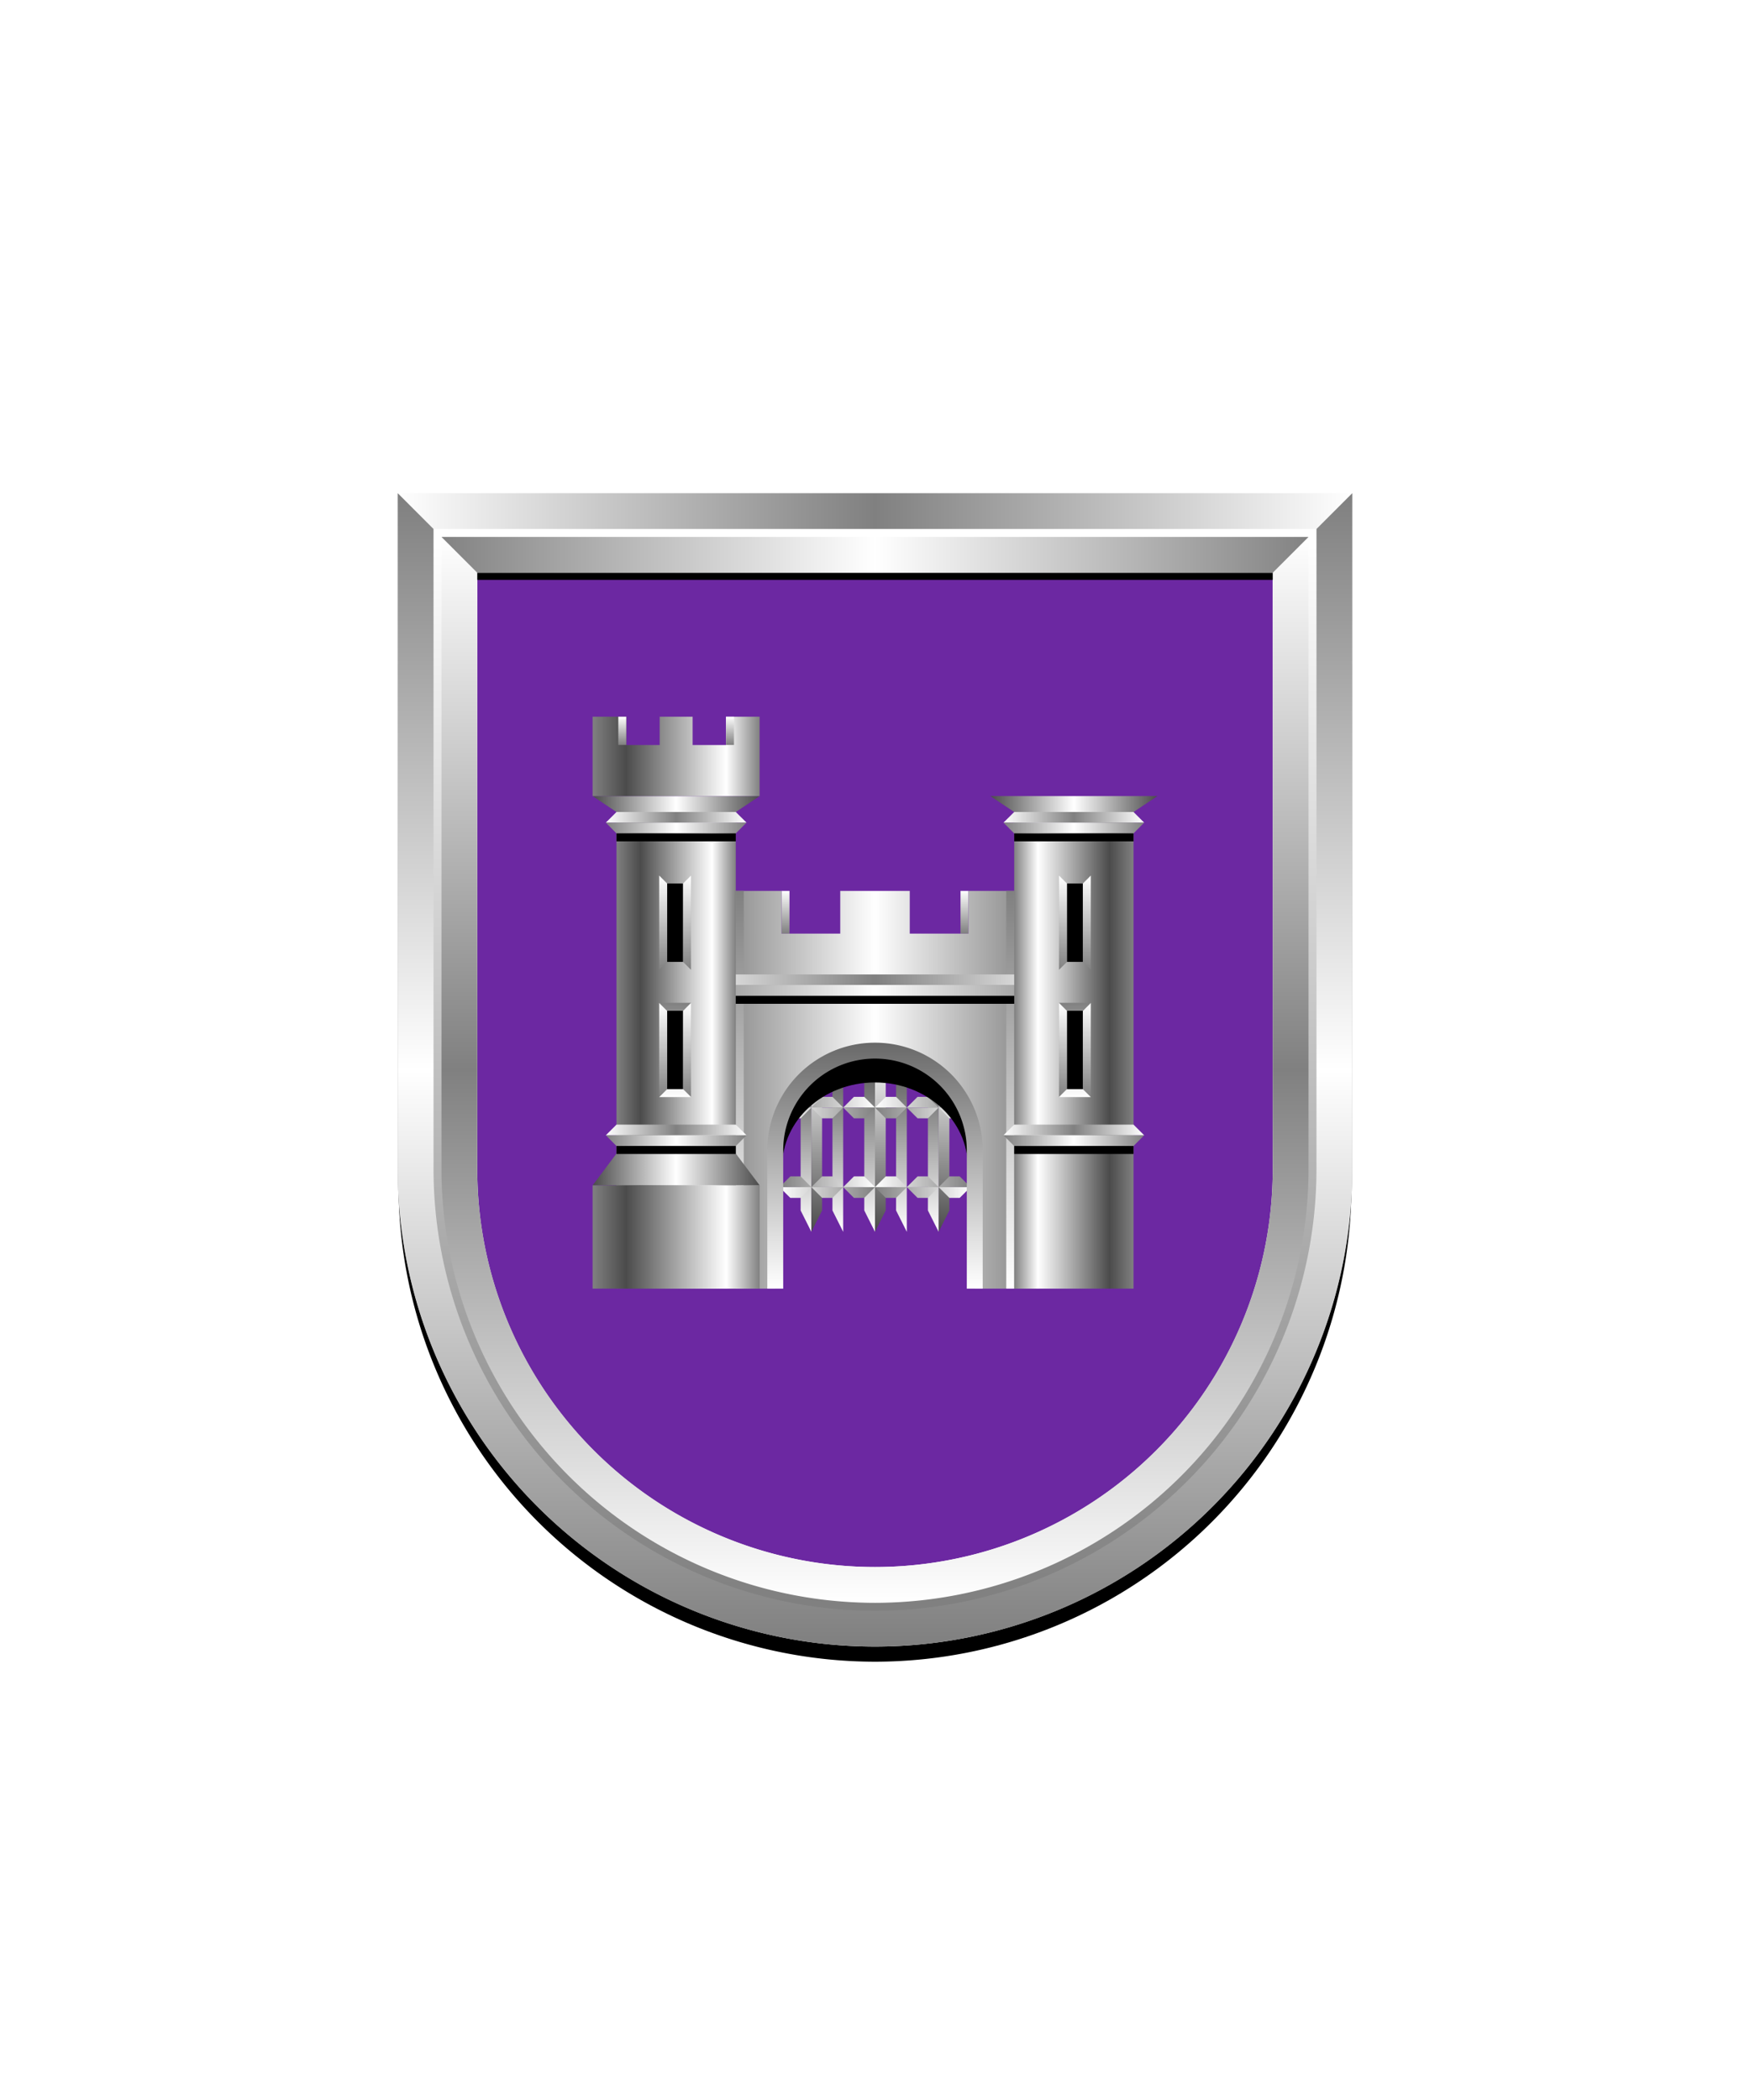 <svg xmlns="http://www.w3.org/2000/svg" xmlns:xlink="http://www.w3.org/1999/xlink" viewBox="0 0 220 264"><path d="M60 72v75a50 50 0 0 0 50 50 50 50 0 0 0 50-50V72Z" fill="#6c28a2"/><defs><linearGradient gradientTransform="matrix(1, 0, 0, -1, 0, 16395.85)" gradientUnits="userSpaceOnUse" id="h87-a" x1="2" x2="2" y1="16384" y2="16395.85"><stop offset="0" stop-color="gray"/><stop offset="1" stop-color="#fff"/></linearGradient><linearGradient gradientTransform="matrix(1, 0, 0, 1, 0, 0)" id="h87-b" x1="2" x2="2" xlink:href="#h87-a" y1="0" y2="11.85"/><linearGradient gradientTransform="matrix(1, 0, 0, -1, 0, 16387.69)" gradientUnits="userSpaceOnUse" id="h87-c" x2="17.69" y1="16387.02" y2="16387.02"><stop offset="0" stop-color="#fff"/><stop offset="0.5" stop-color="gray"/><stop offset="1" stop-color="#fff"/></linearGradient><linearGradient gradientTransform="matrix(1, 0, 0, -1, 0, 16387.69)" gradientUnits="userSpaceOnUse" id="h87-d" x2="17.69" y1="16385.67" y2="16385.67"><stop offset="0" stop-color="gray"/><stop offset="0.5" stop-color="#fff"/><stop offset="1" stop-color="gray"/></linearGradient><linearGradient gradientTransform="matrix(1, 0, 0, -1, 0, 16455.9)" gradientUnits="userSpaceOnUse" id="h87-e" x1="3" x2="18" y1="16413.29" y2="16413.29"><stop offset="0" stop-color="gray"/><stop offset="0.2" stop-color="#4b4b4b"/><stop offset="0.8" stop-color="#fff"/><stop offset="1" stop-color="gray"/></linearGradient><linearGradient gradientUnits="userSpaceOnUse" id="h87-f" x2="21" y1="10.98" y2="10.98"><stop offset="0" stop-color="#4b4b4b"/><stop offset="0.5" stop-color="#fff"/><stop offset="1" stop-color="#4b4b4b"/></linearGradient><linearGradient gradientTransform="matrix(1, 0, 0, 1, 0, 0)" id="h87-g" x1="0" x2="21" xlink:href="#h87-e" y1="4.99" y2="4.99"/><linearGradient gradientTransform="matrix(1, 0, 0, -1, 0, 16455.9)" id="h87-h" x1="0" x2="21" xlink:href="#h87-f" y1="16398.98" y2="16398.98"/><linearGradient gradientTransform="matrix(1, 0, 0, 1, 0, 0)" id="h87-i" x1="0" x2="21" xlink:href="#h87-e" y1="65.41" y2="65.41"/><linearGradient gradientTransform="matrix(1, 0, 0, 1, 0, 0)" id="h87-j" x1="17.27" x2="17.27" xlink:href="#h87-a" y1="3.55" y2="0"/><linearGradient gradientTransform="matrix(1, 0, 0, 1, 0, 0)" id="h87-k" x1="3.73" x2="3.73" xlink:href="#h87-a" y1="3.55" y2="0"/><linearGradient gradientUnits="userSpaceOnUse" id="h87-l" x1="0.67" x2="0.67" y2="22.86"><stop offset="0" stop-color="#4b4b4b"/><stop offset="1" stop-color="#fff"/></linearGradient><linearGradient gradientTransform="matrix(-1, 0, 0, 1, 16386.7, 0)" id="h87-m" x1="16384.67" x2="16384.67" xlink:href="#h87-l" y1="22.86" y2="0"/><linearGradient gradientTransform="matrix(1, 0, 0, 1, 0, 0)" id="h87-n" x2="24" xlink:href="#h87-d" y1="0.67" y2="0.67"/><linearGradient gradientTransform="matrix(1, 0, 0, -1, 0, 16397.8)" id="h87-o" x2="24" xlink:href="#h87-c" y1="16395.77" y2="16395.77"/><filter id="h87-p" name="shadow"><feDropShadow dx="0" dy="1.5" stdDeviation="0"/></filter><linearGradient gradientTransform="matrix(1, 0, 0, -1, 0, 264)" id="h87-r" x1="110" x2="110" xlink:href="#h87-a" y1="146.67" y2="152.04"/><linearGradient gradientTransform="matrix(1, 0, 0, 1, 0, 0)" id="h87-s" x1="89.4" x2="130.6" xlink:href="#h87-d" y1="136.98" y2="136.98"/><linearGradient gradientTransform="matrix(1, 0, 0, 1, 0, 0)" id="h87-t" x1="127" x2="127" xlink:href="#h87-a" y1="111.96" y2="162"/><linearGradient gradientTransform="matrix(-1, 0, 0, 1, 220, 0)" id="h87-u" x1="127" x2="127" xlink:href="#h87-a" y1="111.96" y2="162"/><linearGradient gradientUnits="userSpaceOnUse" id="h87-v" x1="110" x2="110" y1="162" y2="131.08"><stop offset="0" stop-color="#fff"/><stop offset="1" stop-color="#696969"/></linearGradient><symbol id="h87-w" viewBox="0 0 2.7 22.86"><polygon fill="url(#h87-l)" points="1.35 22.86 0 20.17 0 0 1.35 0.08 1.35 22.86"/><polygon fill="url(#h87-m)" points="1.35 22.86 2.7 20.17 2.7 0 1.35 0.08 1.35 22.86"/></symbol><symbol id="h87-ab" viewBox="0 0 24 2.7"><path d="M12,1.35,13.35,0h1.3L16,1.35Zm8,0L18.65,0h-1.3L16,1.35Zm4,0L22.65,0h-1.3L20,1.35Zm-12,0L10.65,0H9.35L8,1.35Zm-4,0L6.65,0H5.35L4,1.35Zm-4,0L2.65,0H1.35L0,1.35Z" fill="url(#h87-n)"/><path d="M16,1.35,14.65,2.7h-1.3L12,1.35Zm0,0L17.35,2.7h1.3L20,1.35Zm4,0L21.35,2.7h1.3L24,1.35Zm-12,0L9.35,2.7h1.3L12,1.35Zm-4,0L5.35,2.7h1.3L8,1.35Zm-4,0L1.35,2.7h1.3L4,1.35Z" fill="url(#h87-o)"/></symbol><symbol id="h87-ae" viewBox="0 0 17.69 3.69"><path d="M0,1.34,1.34,0h15l1.35,1.34Z" fill="url(#h87-c)"/><path d="M17.69,1.34,16.34,2.69h-15L0,1.34Z" fill="url(#h87-d)"/><path d="M16.34,2.69h-15v1h15Z"/></symbol><symbol id="h87-ag" viewBox="0 0 4 11.85"><path d="M3,1H1v9.85H3Z"/><path d="M4,11.85l-1-1V1L4,0ZM0,0V11.85l1-1V1Z" fill="url(#h87-a)"/><path d="M3,10.85l1,1H0l1-1ZM3,1,4,0H0L1,1Z" fill="url(#h87-b)"/></symbol><symbol id="h87-af" viewBox="0 0 21 71.9"><path d="M18,13.32H3V71.9H18Z" fill="url(#h87-e)"/><use height="11.85" transform="translate(8.37 35.97)" width="4" xlink:href="#h87-ag"/><use height="11.85" transform="translate(8.37 19.97)" width="4" xlink:href="#h87-ag"/><use height="3.69" transform="translate(1.66 11.98)" width="17.69" xlink:href="#h87-ae"/><polygon fill="url(#h87-f)" points="18 11.98 3 11.98 0 9.98 21 9.98 18 11.98"/><polygon fill="url(#h87-g)" points="16.77 0 16.77 3.56 12.57 3.56 12.57 0 8.43 0 8.43 3.56 4.23 3.56 4.23 0 0 0 0 9.98 21 9.98 21 0 16.77 0"/><polygon fill="url(#h87-h)" points="18 54.92 3 54.92 0 58.92 21 58.92 18 54.92"/><rect fill="url(#h87-i)" height="12.98" width="21" y="58.92"/><rect fill="url(#h87-j)" height="3.55" width="1" x="16.77"/><rect fill="url(#h87-k)" height="3.55" width="1" x="3.23"/><use height="3.69" transform="translate(1.66 51.28)" width="17.69" xlink:href="#h87-ae"/></symbol></defs><g filter="url(#h87-p)"><use height="22.86" transform="translate(108.65 132)" width="2.7" xlink:href="#h87-w"/><use height="22.86" transform="translate(112.65 132)" width="2.7" xlink:href="#h87-w"/><use height="22.86" transform="translate(116.65 132)" width="2.7" xlink:href="#h87-w"/><use height="22.86" transform="translate(104.65 132)" width="2.7" xlink:href="#h87-w"/><use height="22.86" transform="translate(100.65 132)" width="2.7" xlink:href="#h87-w"/><use height="2.7" transform="translate(98 137.89)" width="24" xlink:href="#h87-ab"/><use height="2.7" transform="translate(98 142.89)" width="24" xlink:href="#h87-ab"/><use height="2.7" transform="translate(98 147.89)" width="24" xlink:href="#h87-ab"/></g><path d="M123.66,146.62c0-6.93-6.11-12.54-13.66-12.54s-13.66,5.61-13.66,12.54" fill="none" stroke="#000" stroke-width="4"/><g filter="url(#h87-p)"><path d="M121.75,112h-1v5.37h1Zm-23.5,5.37h1V112h-1Z" fill="url(#h87-r)"/><path d="M100.15,135.22v2.66a12.32,12.32,0,0,1,3.59-3.11h-3.08Z"/><path d="M96.57,142.83h1.21a11.65,11.65,0,0,1,.56-1.79H96.57Z"/><path d="M104.63,134.3a13.3,13.3,0,0,1,1.79-.7v-1.84a13.36,13.36,0,0,0-1.79.58Z"/><path d="M116.26,134.77a12.32,12.32,0,0,1,3.59,3.11v-2.66c-.16-.15-.34-.31-.51-.45Z"/><path d="M122.22,142.83h1.21V141h-1.77A11.65,11.65,0,0,1,122.22,142.83Z"/><path d="M109.1,131.33v1.79c.3,0,.6,0,.9,0s.6,0,.9,0v-1.79c-.3,0-.6,0-.9,0S109.4,131.31,109.1,131.33Z"/><path d="M113.58,133.6a13.3,13.3,0,0,1,1.79.7v-2a11.7,11.7,0,0,0-1.79-.58Z"/><path d="M130.6,112h-8.85v5.37h-7.38V112h-8.74v5.37H98.25V112H89.4v50h8.06V144.62a12.54,12.54,0,0,1,25.08,0V162h8.06V112Z" fill="url(#h87-s)"/><path d="M127,112v50" fill="none" stroke="url(#h87-t)"/><path d="M93,112v50" fill="none" stroke="url(#h87-u)"/><use height="3.69" transform="translate(84.15 122.5) scale(2.92 1)" width="17.69" xlink:href="#h87-ae"/><path d="M122.54,162V144.62a12.54,12.54,0,0,0-25.08,0V162" fill="none" stroke="url(#h87-v)" stroke-width="2"/><use height="71.9" transform="translate(74.5 90.1)" width="21" xlink:href="#h87-af"/><use height="71.9" transform="matrix(-1, 0, 0, 1, 145.5, 90.1)" width="21" xlink:href="#h87-af"/></g><defs><linearGradient id="fr0-a" x1="0" x2="0" y1="0" y2="1"><stop offset="0" stop-color="#fff"/><stop offset=".5" stop-color="gray"/><stop offset="1" stop-color="#fff"/></linearGradient><linearGradient id="fr0-c" x1="0" x2="1" xlink:href="#fr0-a" y1="0" y2="0"/><linearGradient id="fr0-b" x1="0" x2="1" y1="0" y2="0"><stop offset="0" stop-color="gray"/><stop offset=".5" stop-color="#fff"/><stop offset="1" stop-color="gray"/></linearGradient><linearGradient id="fr0-d" x1="0" x2="0" xlink:href="#fr0-b" y1="0" y2="1"/><linearGradient id="fr0-e" x1="0" x2="0" y1="1" y2="0"><stop offset="0" stop-color="gray"/><stop offset="1" stop-color="#fff"/></linearGradient></defs><path d="M110 204a55.06 55.06 0 0 1-55-55V68h110v81a55.06 55.06 0 0 1-55 55Z" fill="none" stroke="#000" stroke-width="9.8"/><path d="M110 202a55.06 55.06 0 0 1-55-55V67h110v80a55.06 55.06 0 0 1-55 55Z" fill="none" stroke="url(#fr0-a)" stroke-width="10"/><path d="M55 67h110l5-5H50Z" fill="url(#fr0-c)"/><path d="m55 67 5 5h100l5-5Z" fill="url(#fr0-b)"/><path d="M165 67v80a55 55 0 0 1-110 0V67l-5-5v85a60 60 0 0 0 120 0V62Z" fill="url(#fr0-d)"/><path d="M110 202a55.06 55.06 0 0 1-55-55V67h110v80a55.06 55.06 0 0 1-55 55Z" fill="none" stroke="url(#fr0-e)"/><path d="M0 0h220v264H0z" fill="none"/></svg>